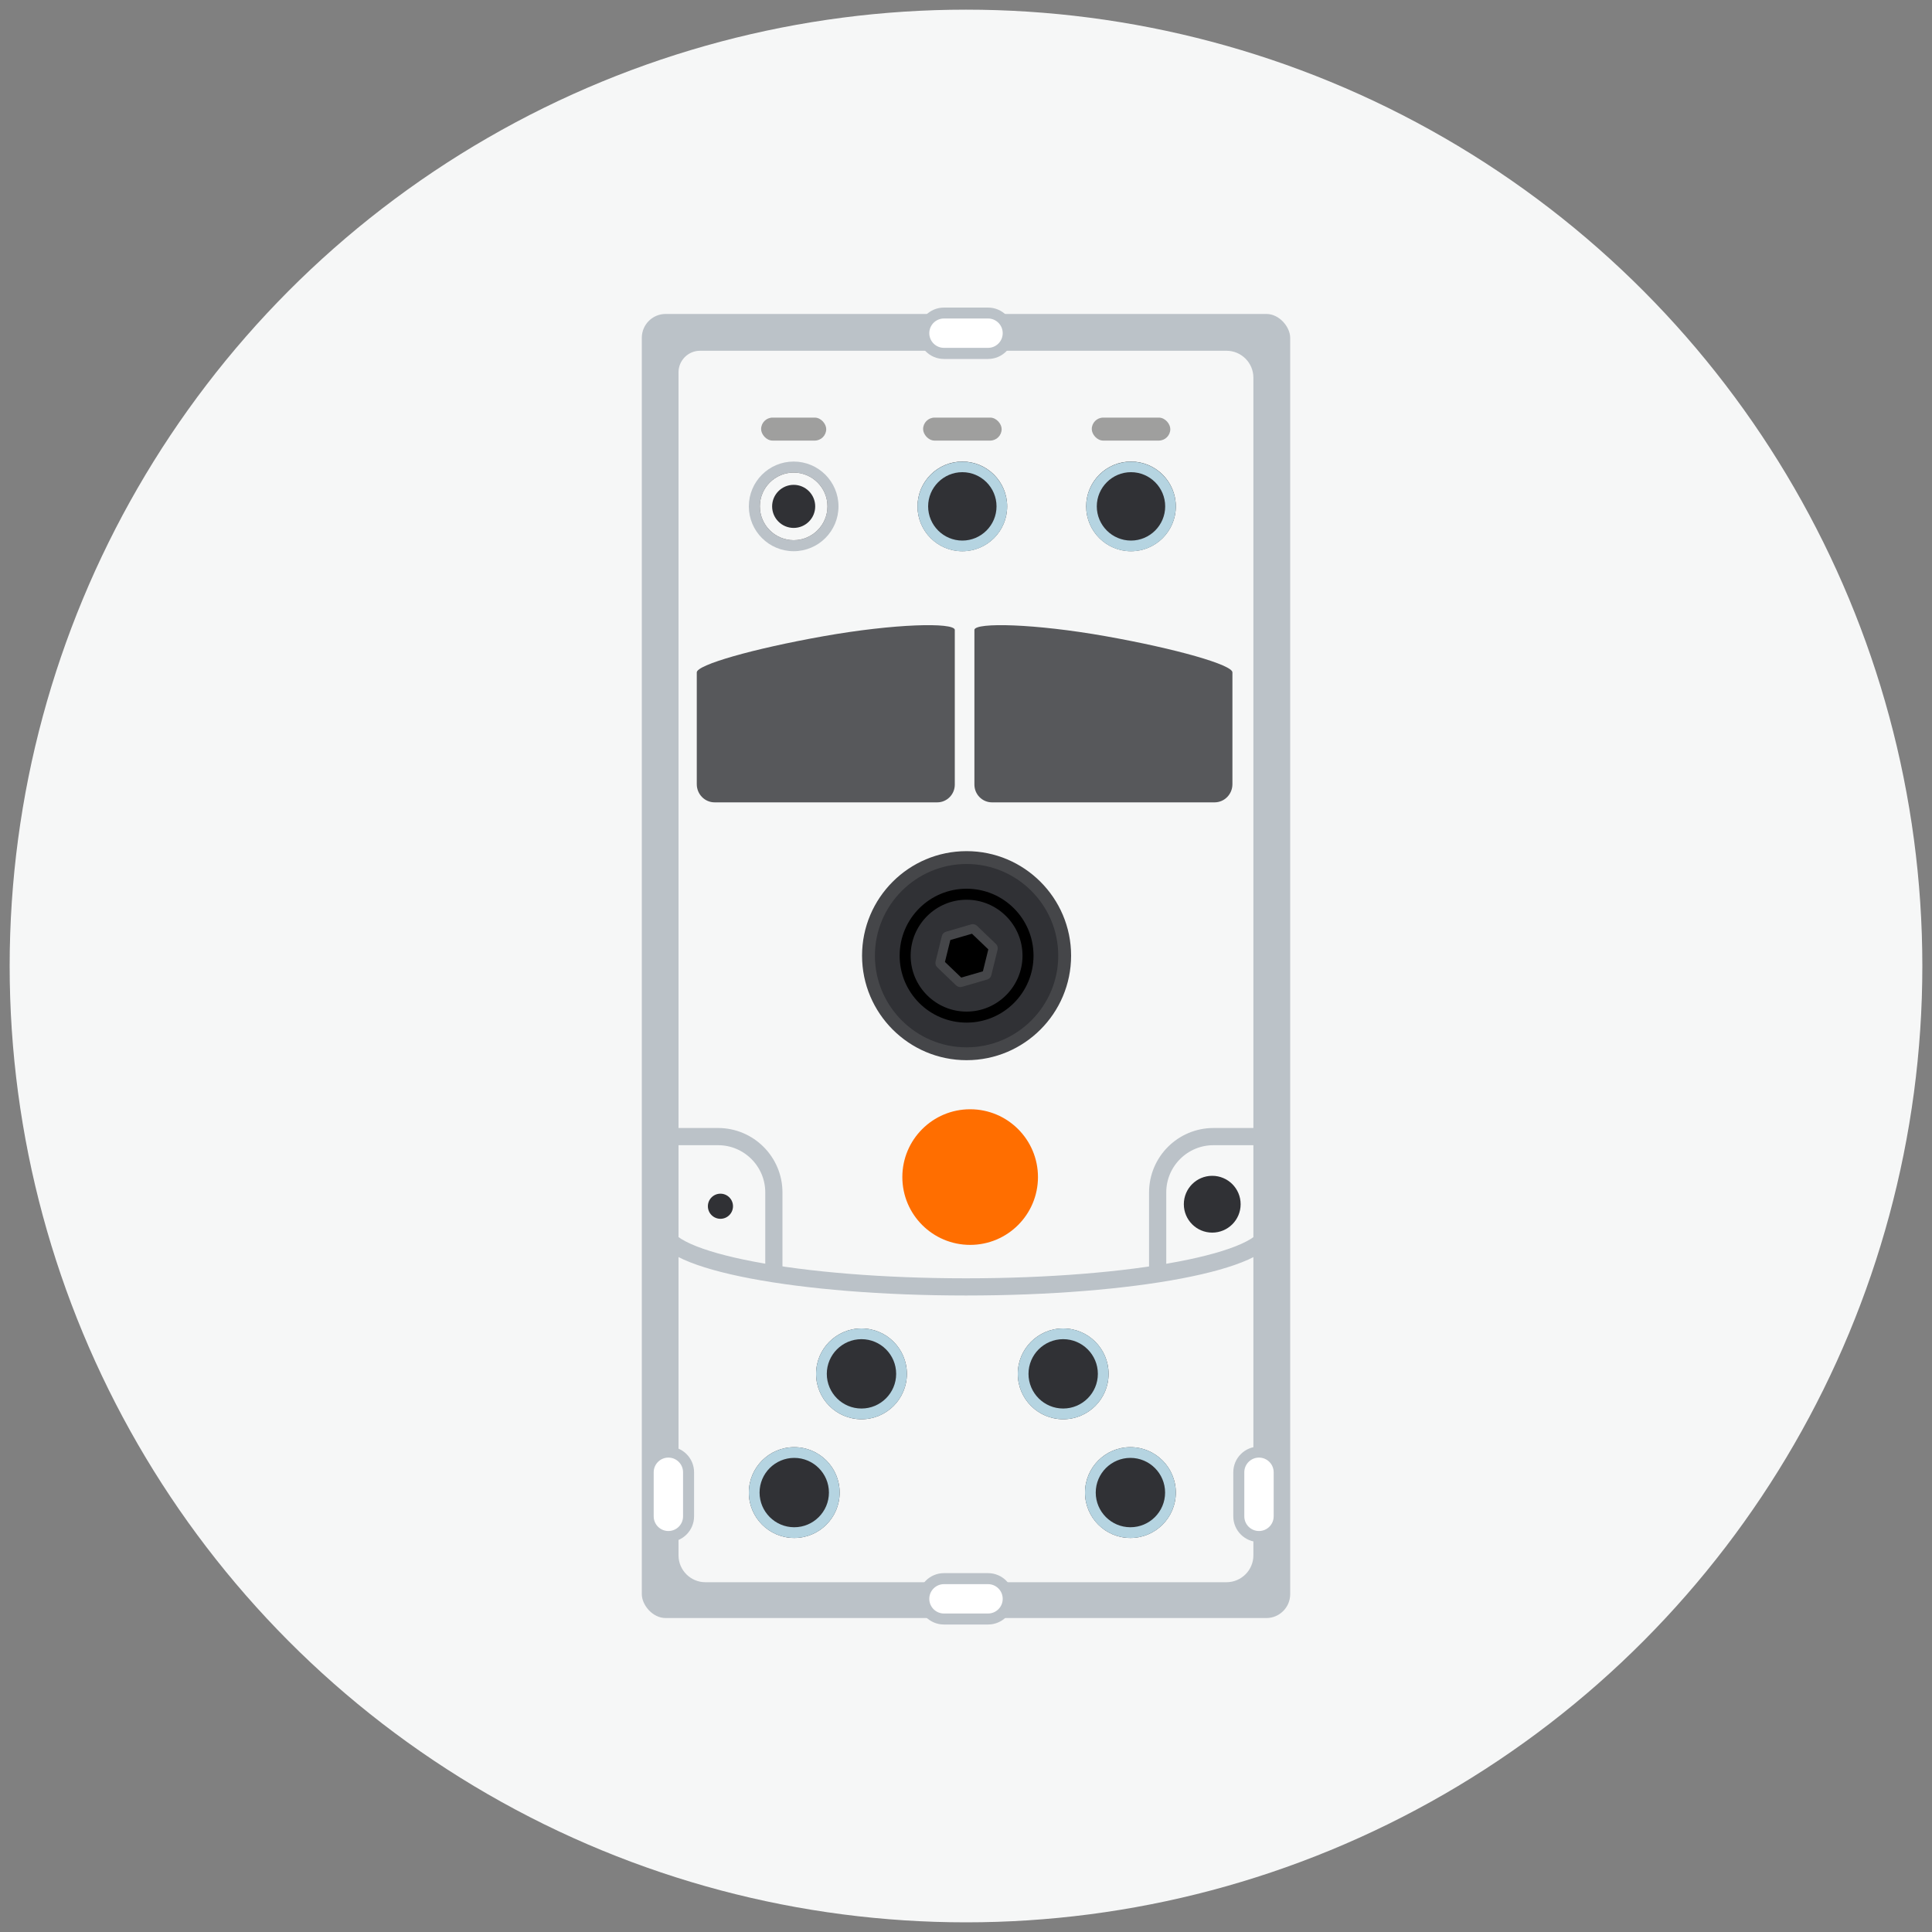 <?xml version="1.0" encoding="UTF-8" standalone="no"?>
<svg xmlns="http://www.w3.org/2000/svg" height="200" id="icons" viewBox="0 0 200 200" width="200">
  <rect x="0" y="0" width="200" height="200" fill="#808080" stroke="none"/>
    
  <defs>
        
    <style>
      .cls-1 {
        fill: #1d1d1b;
        opacity: .4;
      }

      .cls-2, .cls-3 {
        fill: #303135;
      }

      .cls-4 {
        fill: #ff6e00;
      }

      .cls-5 {
        fill: #fff;
      }

      .cls-6 {
        fill: #b5d4e1;
      }

      .cls-7 {
        fill: #bbc2c8;
      }

      .cls-8 {
        fill: #454649;
      }

      .cls-9 {
        fill: none;
        stroke: #bbc2c8;
        stroke-miterlimit: 10;
        stroke-width: 1.78px;
      }

      .cls-3 {
        opacity: .8;
      }

      .cls-10 {
        fill: #f6f7f7;
      }
    </style>
      
  </defs>
    
  <circle class="cls-10" cx="100" cy="100" r="99"/>
    
  <g>
        
    <rect class="cls-7" height="135" rx="2.47" ry="2.47" width="67.12" x="66.44" y="32.5"/>
        
    <path class="cls-10" d="M72.47,36.31h54.5c1.53,0,2.78,1.25,2.78,2.78v121.92c0,1.53-1.25,2.78-2.78,2.78h-53.95c-1.53,0-2.78-1.25-2.78-2.78V38.54c0-1.23,1-2.23,2.23-2.23Z"/>
        
    <g>
            
      <g>
                
        <g>
                    
          <circle class="cls-2" cx="89.18" cy="142.22" r="4.7"/>
                    
          <path class="cls-6" d="M89.18,138.63c1.98,0,3.59,1.61,3.59,3.59s-1.61,3.59-3.59,3.59-3.59-1.61-3.59-3.59,1.61-3.59,3.59-3.59M89.18,137.52c-2.59,0-4.7,2.1-4.7,4.7s2.1,4.7,4.7,4.7,4.7-2.1,4.7-4.7-2.1-4.7-4.7-4.7h0Z"/>
                  
        </g>
                
        <g>
                    
          <circle class="cls-2" cx="110.06" cy="142.22" r="4.7"/>
                    
          <path class="cls-6" d="M110.06,138.63c1.98,0,3.59,1.61,3.59,3.59s-1.61,3.59-3.59,3.59-3.59-1.61-3.59-3.59,1.61-3.59,3.59-3.59M110.06,137.52c-2.59,0-4.7,2.1-4.7,4.7s2.1,4.7,4.7,4.7,4.7-2.1,4.7-4.7-2.1-4.7-4.7-4.7h0Z"/>
                  
        </g>
              
      </g>
            
      <g>
                
        <g>
                    
          <circle class="cls-2" cx="82.22" cy="154.51" r="4.7"/>
                    
          <path class="cls-6" d="M82.22,150.92c1.98,0,3.59,1.61,3.59,3.59s-1.61,3.59-3.59,3.59-3.59-1.61-3.59-3.59,1.61-3.59,3.59-3.59M82.22,149.81c-2.59,0-4.7,2.1-4.7,4.7s2.1,4.7,4.7,4.7,4.7-2.1,4.7-4.7-2.1-4.7-4.7-4.7h0Z"/>
                  
        </g>
                
        <g>
                    
          <circle class="cls-2" cx="117.02" cy="154.51" r="4.7"/>
                    
          <path class="cls-6" d="M117.02,150.92c1.98,0,3.59,1.61,3.59,3.59s-1.61,3.59-3.59,3.59-3.59-1.61-3.59-3.59,1.61-3.59,3.59-3.59M117.02,149.81c-2.59,0-4.7,2.1-4.7,4.7s2.1,4.7,4.7,4.7,4.7-2.1,4.7-4.7-2.1-4.7-4.7-4.7h0Z"/>
                  
        </g>
              
      </g>
          
    </g>
        
    <g>
            
      <g>
                
        <circle class="cls-2" cx="99.62" cy="52.42" r="4.64"/>
                
        <path class="cls-6" d="M99.62,48.88c1.95,0,3.54,1.59,3.54,3.54s-1.59,3.54-3.54,3.54-3.54-1.59-3.54-3.54,1.59-3.54,3.54-3.54M99.62,47.79c-2.56,0-4.64,2.08-4.64,4.64s2.08,4.64,4.64,4.64,4.64-2.08,4.64-4.64-2.08-4.64-4.64-4.64h0Z"/>
              
      </g>
            
      <g>
                
        <circle class="cls-7" cx="82.16" cy="52.42" r="4.64"/>
                
        <g>
                    
          <circle class="cls-2" cx="82.16" cy="52.42" r="3.5"/>
                    
          <path class="cls-10" d="M82.16,50.19c1.23,0,2.23,1,2.23,2.23s-1,2.23-2.23,2.23-2.23-1-2.23-2.23,1-2.23,2.23-2.23M82.16,48.92c-1.93,0-3.5,1.57-3.5,3.5s1.57,3.5,3.5,3.5,3.5-1.57,3.5-3.5-1.57-3.5-3.5-3.5h0Z"/>
                  
        </g>
              
      </g>
            
      <g>
                
        <circle class="cls-2" cx="117.08" cy="52.42" r="4.64"/>
                
        <path class="cls-6" d="M117.08,48.88c1.95,0,3.54,1.59,3.54,3.54s-1.59,3.54-3.54,3.54-3.54-1.59-3.54-3.54,1.59-3.54,3.54-3.54M117.08,47.79c-2.56,0-4.64,2.08-4.64,4.64s2.08,4.64,4.64,4.64,4.64-2.08,4.64-4.64-2.08-4.64-4.64-4.64h0Z"/>
              
      </g>
            
      <rect class="cls-1" height="2.38" rx="1.19" ry="1.19" width="6.74" x="78.79" y="43.23"/>
            
      <rect class="cls-1" height="2.38" rx="1.19" ry="1.19" width="8.13" x="95.56" y="43.23"/>
            
      <rect class="cls-1" height="2.38" rx="1.19" ry="1.19" width="8.13" x="113.02" y="43.23"/>
          
    </g>
        
    <g>
            
      <path class="cls-5" d="M69.19,159.05c-1.15,0-2.09-.94-2.09-2.09v-4.56c0-1.15.94-2.09,2.09-2.09s2.09.94,2.09,2.09v4.56c0,1.15-.94,2.09-2.09,2.09Z"/>
            
      <path class="cls-7" d="M69.19,150.89c.84,0,1.52.68,1.52,1.52v4.56c0,.84-.68,1.52-1.52,1.52s-1.52-.68-1.52-1.52v-4.56c0-.84.68-1.52,1.52-1.52M69.19,149.75c-1.47,0-2.66,1.19-2.66,2.66v4.56c0,1.47,1.19,2.66,2.66,2.66s2.66-1.19,2.66-2.66v-4.56c0-1.47-1.19-2.66-2.66-2.66h0Z"/>
          
    </g>
        
    <g>
            
      <path class="cls-5" d="M130.33,159.05c-1.15,0-2.09-.94-2.09-2.09v-4.56c0-1.15.94-2.09,2.09-2.09s2.09.94,2.09,2.09v4.56c0,1.15-.94,2.09-2.09,2.09Z"/>
            
      <path class="cls-7" d="M130.33,150.89c.84,0,1.52.68,1.52,1.52v4.56c0,.84-.68,1.52-1.52,1.52s-1.52-.68-1.52-1.52v-4.56c0-.84.68-1.52,1.52-1.52M130.33,149.75c-1.47,0-2.66,1.19-2.66,2.66v4.56c0,1.47,1.19,2.66,2.66,2.66s2.66-1.19,2.66-2.66v-4.56c0-1.47-1.19-2.66-2.66-2.66h0Z"/>
          
    </g>
        
    <g>
            
      <g>
                
        <path class="cls-5" d="M97.72,167.59c-1.15,0-2.09-.94-2.09-2.09s.94-2.09,2.09-2.09h4.56c1.15,0,2.09.94,2.09,2.09s-.94,2.09-2.09,2.09h-4.56Z"/>
                
        <path class="cls-7" d="M102.28,163.99c.84,0,1.52.68,1.52,1.52s-.68,1.52-1.52,1.52h-4.56c-.84,0-1.52-.68-1.52-1.52s.68-1.52,1.52-1.52h4.56M102.28,162.85h-4.56c-1.47,0-2.66,1.19-2.66,2.66s1.19,2.66,2.66,2.66h4.56c1.47,0,2.66-1.19,2.66-2.66s-1.19-2.66-2.66-2.66h0Z"/>
              
      </g>
            
      <g>
                
        <path class="cls-5" d="M97.72,36.58c-1.15,0-2.09-.94-2.09-2.09s.94-2.09,2.09-2.09h4.56c1.15,0,2.09.94,2.09,2.09s-.94,2.09-2.09,2.09h-4.56Z"/>
                
        <path class="cls-7" d="M102.28,32.97c.84,0,1.52.68,1.52,1.52s-.68,1.52-1.52,1.52h-4.56c-.84,0-1.52-.68-1.52-1.52s.68-1.52,1.52-1.52h4.56M102.28,31.84h-4.56c-1.47,0-2.66,1.19-2.66,2.66s1.19,2.66,2.66,2.66h4.56c1.47,0,2.66-1.19,2.66-2.66s-1.19-2.66-2.66-2.66h0Z"/>
              
      </g>
          
    </g>
        
    <g>
            
      <path class="cls-3" d="M98.84,65.19c-.13-.77-6.21-.64-13.59.67-7.32,1.3-13.15,2.97-13.12,3.75h0v11.57c0,1.04.83,1.88,1.85,1.88h23.04c1,0,1.82-.82,1.82-1.84,0,0,0-15.99,0-16.03Z"/>
            
      <path class="cls-3" d="M100.87,65.19c.13-.77,6.21-.64,13.59.67,7.32,1.3,13.15,2.97,13.12,3.75h0v11.57c0,1.04-.83,1.88-1.85,1.88h-23.04c-1,0-1.82-.82-1.82-1.84,0,0,0-15.99,0-16.03Z"/>
          
    </g>
        
    <circle class="cls-2" cx="125.49" cy="124.66" r="2.94"/>
        
    <circle class="cls-2" cx="74.58" cy="124.87" r="1.3"/>
        
    <g>
            
      <g>
                
        <path class="cls-2" d="M100.06,109.09c-5.6,0-10.16-4.56-10.16-10.16s4.56-10.16,10.16-10.16,10.16,4.56,10.16,10.16-4.56,10.16-10.16,10.16Z"/>
                
        <path class="cls-8" d="M100.06,89.44c5.23,0,9.49,4.26,9.49,9.49s-4.26,9.49-9.49,9.49-9.49-4.26-9.49-9.49,4.26-9.49,9.49-9.49M100.06,88.11c-5.98,0-10.82,4.85-10.82,10.82s4.85,10.82,10.82,10.82,10.82-4.85,10.82-10.82-4.85-10.82-10.82-10.82h0Z"/>
              
      </g>
            
      <g>
                
        <path class="cls-2" d="M100.06,105.29c-3.51,0-6.36-2.85-6.36-6.36s2.85-6.36,6.36-6.36,6.36,2.85,6.36,6.36-2.85,6.36-6.36,6.36Z"/>
                
        <path d="M100.06,93.14c3.19,0,5.79,2.6,5.79,5.79s-2.6,5.79-5.79,5.79-5.79-2.6-5.79-5.79,2.6-5.79,5.79-5.79M100.06,92c-3.83,0-6.93,3.1-6.93,6.93s3.1,6.93,6.93,6.93,6.93-3.1,6.93-6.93-3.1-6.93-6.93-6.93h0Z"/>
              
      </g>
            
      <g>
                
        <path d="M99.42,101.71s-.07-.01-.1-.04l-1.96-1.88s-.05-.09-.04-.14l.65-2.64c.01-.05.05-.09.1-.1l2.61-.76s.02,0,.03,0c.06,0,.09.01.11.04l1.96,1.88s.05.09.04.14l-.65,2.64s-.05.09-.1.1l-2.61.76h-.04Z"/>
                
        <path class="cls-8" d="M100.62,96.66l1.69,1.62-.56,2.27-2.24.65-1.69-1.62.56-2.27,2.24-.65M100.71,95.67c-.06,0-.12,0-.17.02l-2.61.76c-.21.06-.38.23-.43.45l-.65,2.64c-.05.21.01.44.17.59l1.96,1.88c.12.11.27.17.43.17.06,0,.12,0,.17-.02l2.61-.76c.21-.06.38-.23.43-.45l.65-2.64c.05-.21-.01-.44-.17-.59l-1.96-1.88c-.12-.11-.27-.17-.43-.17h0Z"/>
              
      </g>
          
    </g>
        
    <path class="cls-9" d="M69.57,117.66h4.76c3.19,0,5.78,2.59,5.78,5.78v8.08"/>
        
    <path class="cls-9" d="M130.38,117.66h-4.76c-3.19,0-5.78,2.59-5.78,5.78v8.08"/>
        
    <path class="cls-9" d="M131.33,127.25c0,3.3-14.03,5.97-31.33,5.97s-31.33-2.67-31.33-5.97"/>
        
    <circle class="cls-4" cx="100.43" cy="121.85" r="7.02"/>
      
  </g>
  
</svg>
